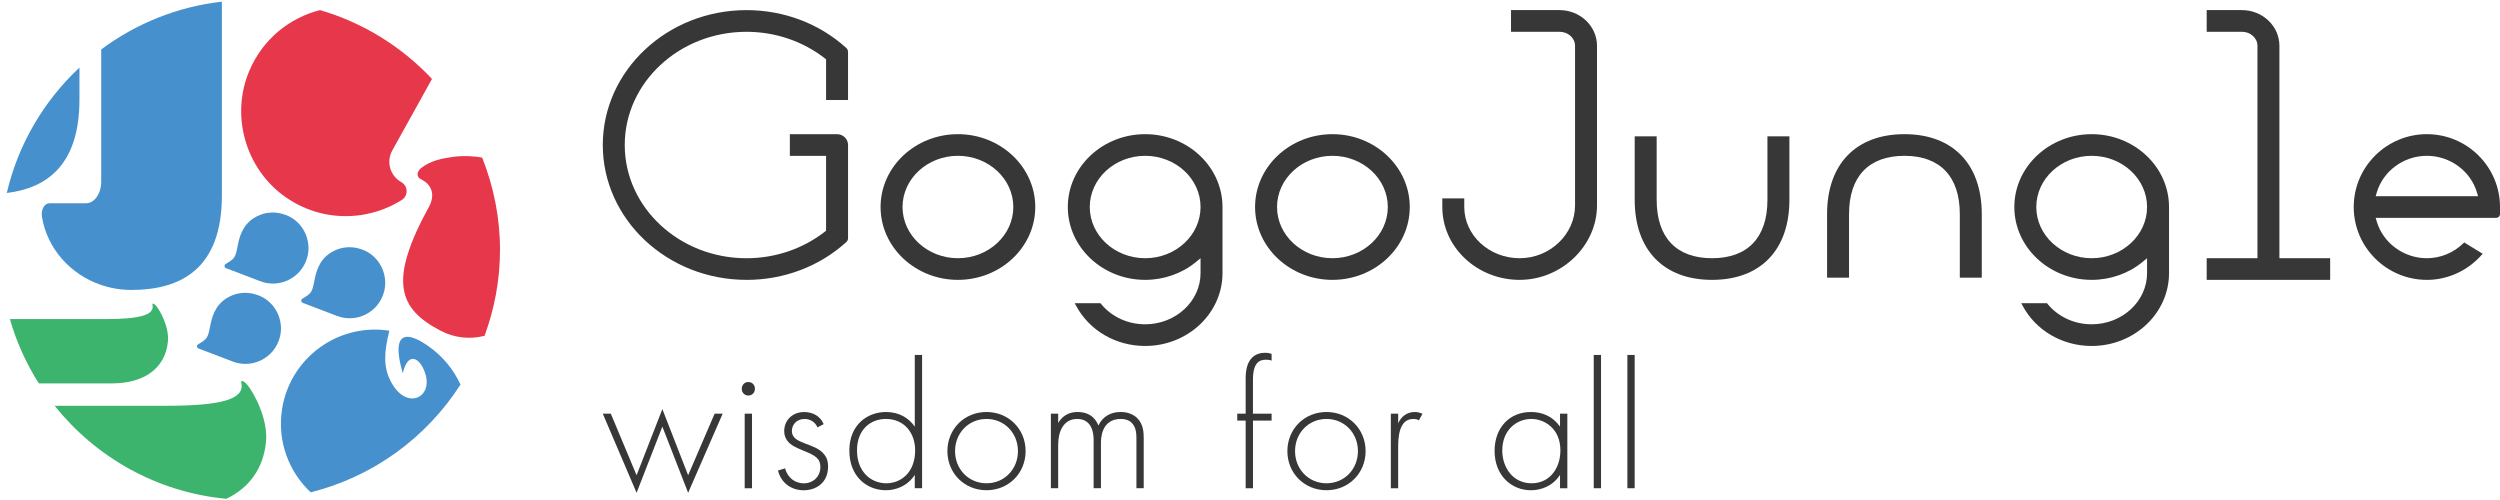 <?xml version="1.0" encoding="UTF-8"?>
<svg id="_レイヤー_1" data-name="レイヤー 1" xmlns="http://www.w3.org/2000/svg" viewBox="0 0 1133.86 226.77">
  <defs>
    <style>
      .cls-1 {
        fill: #e6374b;
      }

      .cls-2 {
        fill: #fff;
        opacity: 0;
      }

      .cls-3 {
        fill: #373737;
      }

      .cls-4 {
        fill: #3cb46e;
      }

      .cls-5 {
        fill: #4691cd;
      }

      @media (prefers-color-scheme: dark) {
        .cls-3 {
          fill: #f2f2f2;
        }
      }
    </style>
  </defs>
  <g>
    <path class="cls-2" d="m199.63,149.9c-18.78-9.92-23.66-22.26-5.07-56.12,2.9-5.28,1.34-10-3.41-12.35-2.81-1.39-1.84-3.93,0-5.34,4.22-3.22,9.24-4.24,14.25-4.93,1.31-.2,2.64-.31,3.98-.34,3.04-.1,6.17.1,9.29.65-5.31-13.33-13.08-25.38-22.75-35.66l-18.02,32.45c-2.83,5.1-.99,11.52,4.1,14.35,3.11,1.73,3.23,6.16.23,8.07-4.87,3.08-10.23,5.23-15.85,6.38-1.6.35-3.22.6-4.88.74-10.89,1.09-22.27-1.54-32.13-8.49-18.04-12.72-24.94-36.93-16.28-57.23,6.15-14.43,18.29-23.98,32.02-27.48-10.08-2.93-20.7-4.58-31.73-4.58-4.32,0-8.57.29-12.76.76v87.96c0,32.99-18.37,42.78-41.04,42.78-4.8,0-9.41-.8-13.69-2.25-14.03-4.72-24.56-16.56-26.89-30.99-.5-3.1,1.13-6.07,3.34-6.07h16.7c3.78,0,6.84-4.4,6.84-9.83V22.43c-3.44,2.56-6.73,5.29-9.86,8.21v14.58c0,28.97-14.16,40.04-32.96,42.31-1.94,8.32-3.07,16.94-3.07,25.85,0,10.88,1.62,21.37,4.48,31.33h43.37c15.87,0,22.25-1.9,21.33-6.43-.26-1.29,1.04-.26,1.65.47,1.85,2.21,5.99,9.7,5.32,16.28-1.25,12.2-11.01,18.85-25.27,18.85H17.61c2.22,3.51,4.6,6.91,7.18,10.15h50.57c25.39,0,35.6-3.04,34.12-10.29-.42-2.06,1.67-.41,2.64.74,2.97,3.53,9.59,15.51,8.51,26.05-1.24,12.14-7.76,20.83-17.99,25.68,3.54.33,7.12.54,10.75.54,9.51,0,18.69-1.3,27.52-3.5-9.91-9.31-15.22-23.18-12.99-37.63,1.92-12.43,9.02-22.78,18.77-29.18,8.52-5.59,19.05-8.16,29.91-6.49-2.59,10.29-2.56,16.58.49,22.66,6.85,13.68,18.98,8.02,15.99-2.59-2.09-7.42-7.86-11.47-10.39-.78-7.69-26.6,10.04-13.37,11.74-12.19,6.3,4.38,11.25,10.4,14.43,17.32,4.41-6.89,8.06-14.3,10.92-22.1-6.66,1.72-13.69,1-20.14-2.4Zm-72.71,3.02c-2.47,9.46-12.48,14.44-21.36,11.05l-15.54-5.93c-.82-.31-.91-1.42-.17-1.88,3.9-2.36,4.39-2.72,5.35-7.74.78-4.1,2.08-9.73,7.48-13.12,7.68-4.81,14.93-1.35,16.7-.34,6.2,3.54,9.33,11.05,7.53,17.96Zm-8.88-25.38l-15.54-5.93c-.82-.31-.91-1.43-.17-1.88,3.9-2.36,4.39-2.72,5.35-7.74.78-4.1,2.08-9.73,7.48-13.12,7.68-4.82,14.93-1.35,16.7-.34,6.2,3.53,9.33,11.05,7.53,17.95-2.47,9.46-12.48,14.44-21.36,11.05Zm56.16,4.7c-2.47,9.46-12.48,14.44-21.36,11.05l-15.54-5.93c-.82-.31-.91-1.43-.17-1.88,3.9-2.36,4.39-2.72,5.35-7.74.78-4.1,2.08-9.73,7.48-13.12,7.68-4.81,14.93-1.35,16.7-.34,6.2,3.54,9.33,11.05,7.53,17.95Z"/>
    <path class="cls-5" d="m194.42,157.09c-1.7-1.18-19.43-14.42-11.74,12.19,2.53-10.69,8.3-6.64,10.39.78,2.99,10.61-9.14,16.26-15.99,2.59-3.05-6.08-3.08-12.37-.49-22.66-10.86-1.67-21.39.9-29.91,6.49-9.75,6.4-16.86,16.74-18.77,29.18-2.23,14.45,3.08,28.32,12.99,37.63,28.43-7.1,52.57-24.86,67.95-48.87-3.18-6.92-8.13-12.94-14.43-17.32Z"/>
    <path class="cls-5" d="m166.67,114.28c-1.77-1.01-9.02-4.48-16.7.34-5.4,3.38-6.7,9.01-7.48,13.12-.95,5.01-1.45,5.37-5.35,7.74-.75.45-.65,1.57.17,1.88l15.54,5.93c8.88,3.39,18.89-1.59,21.36-11.05,1.8-6.9-1.33-14.42-7.53-17.95Z"/>
    <path class="cls-5" d="m131.87,98.54c-1.77-1.01-9.02-4.48-16.7.34-5.4,3.38-6.7,9.01-7.48,13.12-.95,5.01-1.44,5.37-5.35,7.74-.75.45-.65,1.57.17,1.88l15.54,5.93c8.88,3.39,18.89-1.59,21.36-11.05,1.8-6.9-1.33-14.42-7.53-17.95Z"/>
    <path class="cls-5" d="m119.39,134.97c-1.77-1.01-9.02-4.48-16.7.34-5.4,3.38-6.7,9.01-7.48,13.12-.95,5.01-1.45,5.37-5.35,7.74-.75.45-.65,1.57.17,1.88l15.54,5.93c8.88,3.39,18.89-1.59,21.36-11.05,1.8-6.91-1.33-14.42-7.53-17.96Z"/>
    <path class="cls-5" d="m39.05,92.19h-16.7c-2.21,0-3.85,2.97-3.34,6.07,2.33,14.43,12.86,26.26,26.89,30.99,4.27,1.46,8.89,2.25,13.69,2.25,22.67,0,41.04-9.78,41.04-42.78V.76c-20.39,2.29-39.08,10.03-54.73,21.66v59.94c0,5.43-3.06,9.83-6.84,9.83Z"/>
    <path class="cls-5" d="m36.04,45.22v-14.58C19.94,45.69,8.26,65.34,3.07,87.53c18.8-2.27,32.96-13.34,32.96-42.31Z"/>
    <path class="cls-4" d="m120.63,200.54c1.08-10.54-5.55-22.52-8.51-26.05-.97-1.16-3.06-2.8-2.64-.74,1.47,7.24-8.73,10.29-34.12,10.29H24.79c18.68,23.39,46.37,39.23,77.85,42.19,10.23-4.85,16.75-13.54,17.99-25.68Z"/>
    <path class="cls-4" d="m76.15,155.03c.67-6.59-3.47-14.08-5.32-16.28-.61-.72-1.91-1.75-1.65-.47.92,4.53-5.46,6.43-21.33,6.43H4.48c2.99,10.43,7.45,20.21,13.12,29.17h33.28c14.26,0,24.02-6.66,25.27-18.85Z"/>
    <path class="cls-1" d="m113.1,32.07c-8.66,20.3-1.76,44.51,16.28,57.23,9.85,6.95,21.24,9.58,32.13,8.49,1.66-.14,3.28-.39,4.88-.74,5.62-1.15,10.98-3.3,15.85-6.38,3-1.9,2.88-6.34-.23-8.07-5.1-2.83-6.93-9.25-4.1-14.35l18.02-32.45c-13.68-14.55-31.11-25.48-50.81-31.22-13.72,3.5-25.86,13.05-32.02,27.48Z"/>
    <path class="cls-1" d="m218.67,71.47c-3.12-.54-6.25-.75-9.29-.65-1.34.03-2.67.14-3.98.34-5.01.68-10.03,1.71-14.25,4.93-1.85,1.41-2.82,3.95,0,5.34,4.75,2.35,6.31,7.07,3.41,12.35-18.59,33.86-13.71,46.2,5.07,56.12,6.44,3.4,13.47,4.12,20.14,2.4,4.45-12.15,7-25.22,7-38.92,0-14.82-2.93-28.94-8.1-41.92Z"/>
  </g>
  <g>
    <path class="cls-3" d="m434.46,126.93c-19.34,0-35.08-14.82-35.08-33.04s15.74-33.04,35.08-33.04,35.08,14.82,35.08,33.04-15.74,33.04-35.08,33.04Zm0-56.26c-13.85,0-25.12,10.42-25.12,23.22s11.27,23.22,25.12,23.22,25.12-10.42,25.12-23.22-11.27-23.22-25.12-23.22Z"/>
    <path class="cls-3" d="m338.57,126.93c-35.94,0-65.18-27.44-65.18-61.17s29.24-61.17,65.18-61.17c16.97,0,33.04,6.09,45.25,17.15.51.46.8,1.12.8,1.81v21.79h-9.96v-18.44l-.48-.38c-9.93-7.8-22.58-12.1-35.61-12.1-30.45,0-55.22,23.03-55.22,51.35s24.77,51.35,55.22,51.35c13.03,0,25.67-4.3,35.61-12.1l.48-.38v-33.96h-16.43v-9.82h21.42c2.75,0,4.98,2.2,4.98,4.91v42.22c0,.69-.29,1.35-.8,1.81-12.21,11.06-28.28,17.14-45.25,17.14Z"/>
    <path class="cls-3" d="m604.31,126.93c-19.34,0-35.08-14.82-35.08-33.04s15.74-33.04,35.08-33.04,35.08,14.82,35.08,33.04-15.74,33.04-35.08,33.04Zm0-56.26c-13.85,0-25.12,10.42-25.12,23.22s11.27,23.22,25.12,23.22,25.12-10.42,25.12-23.22-11.27-23.22-25.12-23.22Z"/>
    <path class="cls-3" d="m776.49,126.93c-21.97,0-35.08-13.56-35.08-36.28v-28.81h9.96v28.81c0,17.06,8.92,26.46,25.12,26.46s25.12-9.39,25.12-26.46v-28.81h9.96v28.81c0,22.72-13.12,36.28-35.08,36.28Z"/>
    <path class="cls-3" d="m888.86,125.94v-28.81c0-17.06-8.92-26.46-25.12-26.46s-25.12,9.39-25.12,26.46v28.81h-9.96v-28.81c0-22.72,13.11-36.28,35.08-36.28s35.08,13.56,35.08,36.28v28.81h-9.96Z"/>
    <path class="cls-3" d="m689.23,126.93c-19.35,0-35.08-14.82-35.08-33.04v-3.92h9.96v3.92c0,12.8,11.27,23.22,25.12,23.22s25.12-10.95,25.12-23.92V20.75c0-3.49-3.17-6.34-7.06-6.34h-21.98V4.58h21.98c9.39,0,17.02,7.25,17.02,16.17v72.44c0,18.29-16.07,33.74-35.08,33.74Z"/>
    <path class="cls-3" d="m1000.83,126.93v-9.83h23.02V20.75c0-3.49-3.17-6.34-7.06-6.34h-15.96V4.58h15.96c9.39,0,17.02,7.25,17.02,16.17v96.36h23.02v9.83h-56Z"/>
    <path class="cls-3" d="m519.38,156.91c-13.35,0-25.36-7.02-31.37-18.33l-.57-1.08h11.66l.22.27c4.81,5.92,12.13,9.31,20.06,9.31,13.85,0,25.12-10.42,25.12-23.22v-6.75l-2.06,1.7c-6.36,5.24-14.55,8.12-23.06,8.12-19.34,0-35.08-14.82-35.08-33.04s15.74-33.04,35.08-33.04,35.08,14.82,35.08,33.04v29.98c0,18.22-15.74,33.04-35.08,33.04Zm0-86.24c-13.85,0-25.12,10.42-25.12,23.22s11.27,23.22,25.12,23.22,25.12-10.42,25.12-23.22-11.27-23.22-25.12-23.22Z"/>
    <path class="cls-3" d="m948.67,156.91c-13.35,0-25.36-7.02-31.37-18.33l-.57-1.08h11.66l.22.27c4.81,5.92,12.13,9.31,20.06,9.31,13.85,0,25.12-10.42,25.12-23.22v-6.75l-2.06,1.7c-6.36,5.24-14.55,8.12-23.06,8.12-19.34,0-35.08-14.82-35.08-33.04s15.74-33.04,35.08-33.04,35.08,14.82,35.08,33.04v29.98c0,18.22-15.74,33.04-35.08,33.04Zm0-86.24c-13.85,0-25.12,10.42-25.12,23.22s11.27,23.22,25.12,23.22,25.12-10.42,25.12-23.22-11.27-23.22-25.12-23.22Z"/>
    <path class="cls-3" d="m1100.69,126.93c-18.29,0-33.17-14.82-33.17-33.04s14.88-33.04,33.17-33.04,33.17,14.82,33.17,33.04v3.17c0,.96-.75,1.74-1.68,1.74h-54.71l.48,1.62c2.89,9.83,12.25,16.69,22.74,16.69,6.14,0,12.01-2.4,16.53-6.75l.41-.4,8.38,5.13-.59.66c-6.36,7.11-15.38,11.19-24.74,11.19Zm0-56.26c-10.5,0-19.85,6.86-22.74,16.69l-.48,1.62h46.44l-.48-1.62c-2.89-9.83-12.25-16.69-22.74-16.69Z"/>
  </g>
  <g>
    <path class="cls-3" d="m277.03,187.61l11.69,27.94,11.69-30.01,11.69,30.01,12.02-27.94h3.65l-15.67,35.9-11.69-30.01-11.69,30.01-15.34-35.9h3.65Z"/>
    <path class="cls-3" d="m336.43,176.33c0-1.82,1.32-3.07,2.98-3.07s2.98,1.25,2.98,3.07-1.33,3.07-2.98,3.07-2.98-1.25-2.98-3.07Zm4.64,11.28v33.83h-3.32v-33.83h3.32Z"/>
    <path class="cls-3" d="m370.76,193.83c-1.16-2.65-3.48-3.81-5.89-3.81-3.81,0-5.72,2.9-5.72,5.39,0,3.32,2.65,4.39,5.97,5.72,3.4,1.33,6.55,2.24,8.71,4.98,1.41,1.74,1.74,3.56,1.74,5.47,0,7.71-5.8,10.78-11.03,10.78-5.64,0-10.28-3.31-11.69-8.96l3.23-.99c1.16,4.48,4.73,6.8,8.46,6.8,4.31,0,7.54-3.07,7.54-7.46,0-3.81-2.4-5.22-7.54-7.29-3.4-1.41-5.89-2.49-7.38-4.48-.75-.99-1.49-2.4-1.49-4.39,0-5.14,3.9-8.71,9.04-8.71,3.98,0,7.3,1.83,8.87,5.47l-2.82,1.49Z"/>
    <path class="cls-3" d="m414.89,160.99h3.32v60.44h-3.32v-6.05c-3.4,5.22-8.79,6.96-13.1,6.96-8.54,0-16.58-6.13-16.58-17.99s8.37-17.49,16.58-17.49c6.14,0,10.45,2.82,13.1,6.63v-32.5Zm-26.2,43.28c0,9.87,6.46,14.92,13.27,14.92s13.1-5.06,13.1-14.92c0-7.88-4.89-14.26-13.27-14.26-6.96,0-13.1,4.81-13.1,14.26Z"/>
    <path class="cls-3" d="m465.16,204.6c0,10.03-7.71,17.74-17.74,17.74s-17.74-7.71-17.74-17.74,7.71-17.74,17.74-17.74,17.74,7.71,17.74,17.74Zm-3.48,0c0-8.21-6.14-14.59-14.26-14.59s-14.26,6.38-14.26,14.59,6.14,14.59,14.26,14.59,14.26-6.39,14.26-14.59Z"/>
    <path class="cls-3" d="m476.62,187.61h3.31v4.23c2.57-4.39,6.47-4.98,8.79-4.98,6.63,0,8.79,4.39,9.45,6.14,1.91-4.06,5.55-6.14,10.03-6.14,3.73,0,6.13,1.33,7.63,2.82,2.73,2.73,2.9,6.46,2.9,9.2v22.55h-3.31v-22.55c0-2.24-.17-5.06-1.99-6.96-1.49-1.58-3.48-1.91-5.06-1.91-8.96,0-9.04,8.96-9.04,11.03v20.39h-3.32v-21.72c0-2.16-.17-9.7-7.46-9.7-5.88,0-8.62,5.14-8.62,11.85v19.57h-3.31v-33.83Z"/>
    <path class="cls-3" d="m568.28,190.76v30.68h-3.32v-30.68h-3.81v-3.15h3.81v-16.09c0-9.53,4.89-11.52,8.87-11.52,1.41,0,2.32.33,2.9.5v3.06c-.83-.33-1.57-.41-2.57-.41-2.9,0-5.89,1.24-5.89,9.04v15.42h8.46v3.15h-8.46Z"/>
    <path class="cls-3" d="m619.36,204.6c0,10.03-7.71,17.74-17.74,17.74s-17.74-7.71-17.74-17.74,7.71-17.74,17.74-17.74,17.74,7.71,17.74,17.74Zm-3.48,0c0-8.21-6.14-14.59-14.26-14.59s-14.26,6.38-14.26,14.59,6.13,14.59,14.26,14.59,14.26-6.39,14.26-14.59Z"/>
    <path class="cls-3" d="m630.82,187.61h3.32v4.39c1.24-2.9,3.81-5.14,7.46-5.14.91,0,2.32.17,3.56.83l-1.66,2.98c-.33-.25-1-.66-2.49-.66-6.8,0-6.88,9.04-6.88,13.27v18.16h-3.32v-33.83Z"/>
    <path class="cls-3" d="m707.54,187.61h3.32v33.83h-3.32v-6.05c-3.4,5.22-8.79,6.96-13.18,6.96-8.87,0-16.5-6.71-16.5-17.83,0-10.45,6.63-17.66,16.5-17.66,5.31,0,9.95,2.07,13.18,6.63v-5.88Zm-26.2,16.66c0,7.63,4.73,14.92,13.27,14.92s13.1-7.13,13.1-14.92c0-10.04-7.38-14.26-13.18-14.26-6.72,0-13.18,5.06-13.18,14.26Z"/>
    <path class="cls-3" d="m726.14,160.99v60.44h-3.31v-60.44h3.31Z"/>
    <path class="cls-3" d="m741.4,160.99v60.44h-3.31v-60.44h3.31Z"/>
  </g>
</svg>